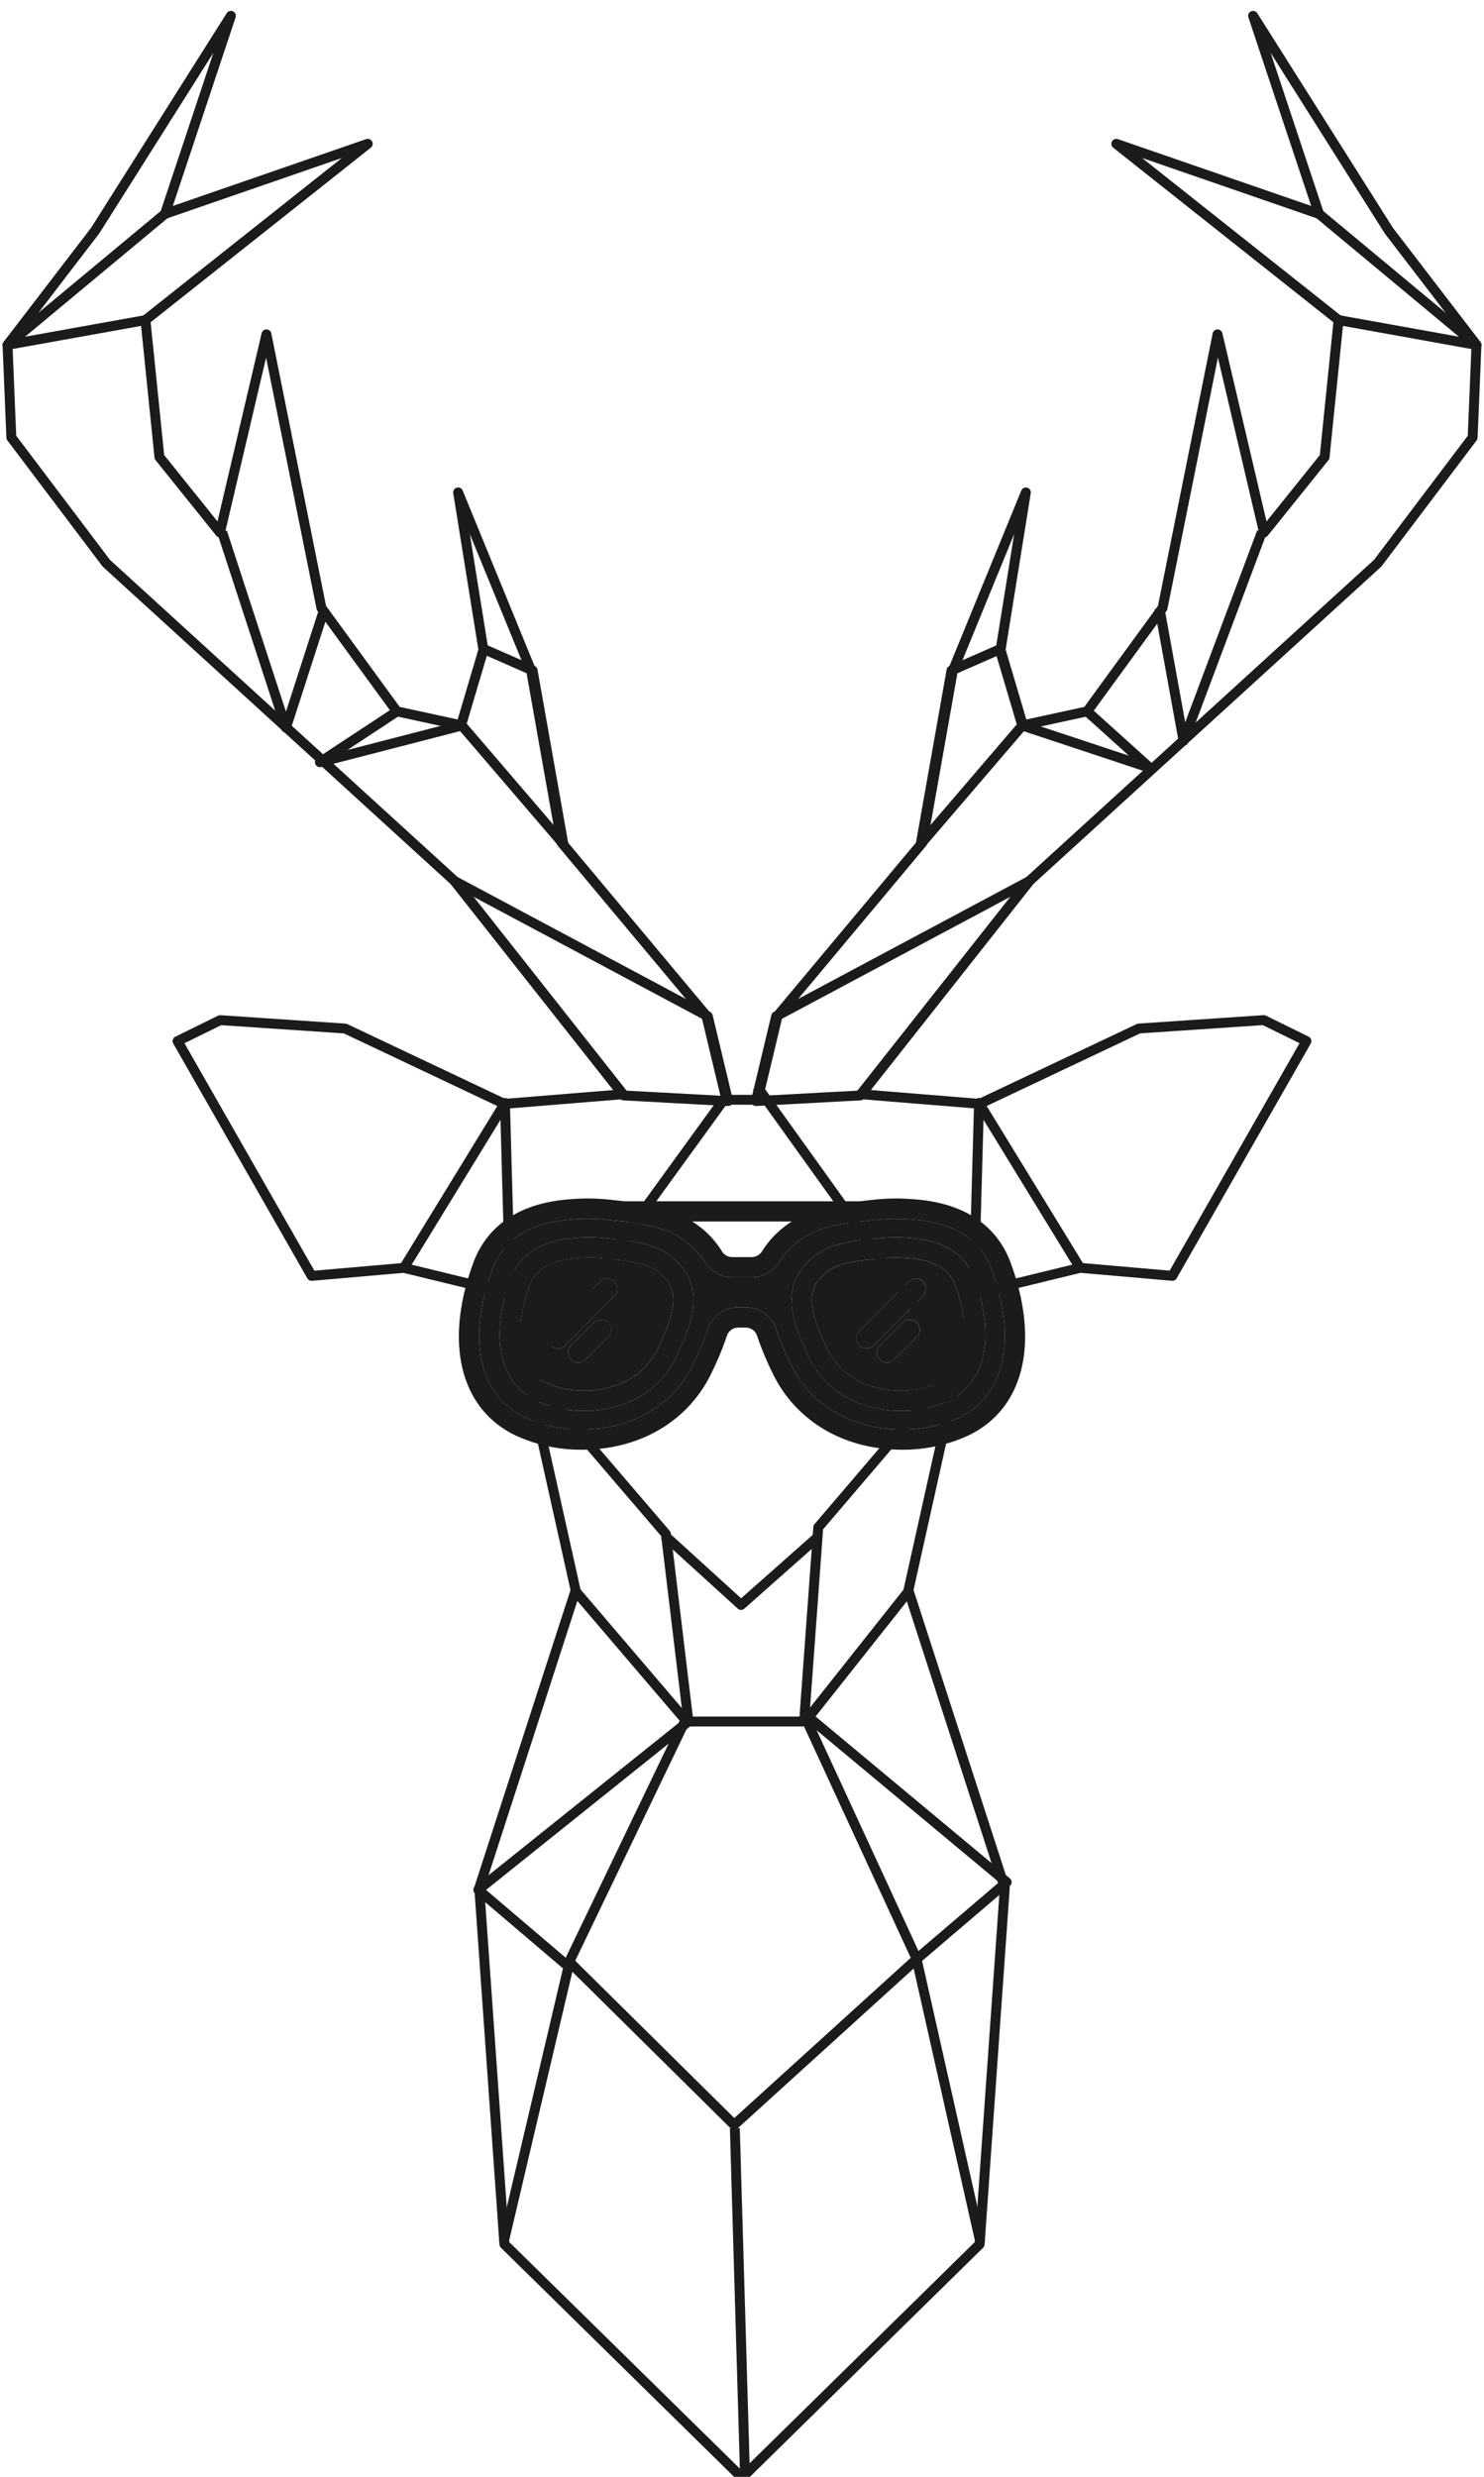 <?xml version="1.0" encoding="UTF-8"?> <svg xmlns="http://www.w3.org/2000/svg" xmlns:xlink="http://www.w3.org/1999/xlink" width="300" height="500.496" viewBox="0 0 300 500.496"><defs><clipPath id="clip-path"><rect id="Rechteck_115" data-name="Rechteck 115" width="300" height="500.496" fill="none" stroke="#1d1b19" stroke-linejoin="round" stroke-width="2"></rect></clipPath><clipPath id="clip-path-3"><rect id="Rechteck_119" data-name="Rechteck 119" width="114.594" height="50.889" fill="#1d1b19"></rect></clipPath><clipPath id="clip-path-4"><rect id="Rechteck_118" data-name="Rechteck 118" width="114.466" height="50.761" fill="#1d1b19"></rect></clipPath></defs><g id="Gruppe_3800" data-name="Gruppe 3800" transform="translate(-1389 -9552.492)"><g id="Gruppe_3793" data-name="Gruppe 3793" transform="translate(1389 9552.492)"><g id="Gruppe_3790" data-name="Gruppe 3790"><g id="Gruppe_3789" data-name="Gruppe 3789" clip-path="url(#clip-path)"><path id="Pfad_13395" data-name="Pfad 13395" d="M153.4,222.775l4.053-16.968,29.264-34.985,6.158-34.73,14.77-36.047-5.116,31.813,4.517,15.246,12.989-2.823,15.247-20.895L246.392,68.1l9.395,40.034,12.249-15.241,2.824-27.671L225.919,29.6l40.987,14.161L253.58,3.738l27.444,43.414,17.714,23.085-.773,18.7-19.2,25.412-70.589,64.376-33.882,42.918,24.013,1.951,32.176-15.222,25.256-1.7,8.626,4.239L237.26,258.352l-18.638-1.622-21.376,5.2L183.9,321.881l19.482,60.142-5.082,72L150.86,500.61h-1.2l-47.436-46.588-5.082-72,19.482-60.142L103.27,261.935l-21.376-5.2-18.637,1.622L36.151,210.916l8.626-4.239,25.256,1.7L102.209,223.6l24.013-1.951L92.339,178.728,21.751,114.352,2.55,88.94l-.773-18.7L19.492,47.152,46.936,3.738,33.61,43.764,74.6,29.6l-44.94,35.62,2.824,27.671L44.73,108.134,54.124,68.1l11.109,55.287L80.48,144.281,93.469,147.1l4.517-15.246L92.87,100.045l14.77,36.047,6.158,34.73,29.264,34.985,4.053,16.968Z" transform="translate(-0.258 -0.542)" fill="none" stroke="#1d1b19" stroke-linejoin="round" stroke-miterlimit="10" stroke-width="2"></path><path id="Pfad_13396" data-name="Pfad 13396" d="M33.61,50.557,1.777,77.03l27.879-5.014" transform="translate(-0.258 -7.336)" fill="none" stroke="#1d1b19" stroke-linejoin="round" stroke-miterlimit="10" stroke-width="2"></path><path id="Pfad_13397" data-name="Pfad 13397" d="M311.9,50.557,343.737,77.03l-27.879-5.014" transform="translate(-45.256 -7.336)" fill="none" stroke="#1d1b19" stroke-linejoin="round" stroke-miterlimit="10" stroke-width="2"></path></g></g><path id="Pfad_13398" data-name="Pfad 13398" d="M295.616,125.853l-15.835,42.2-4.867-26.8" transform="translate(-40.519 -18.356)" fill="none" stroke="#1d1b19" stroke-linejoin="round" stroke-miterlimit="10" stroke-width="2"></path><path id="Pfad_13399" data-name="Pfad 13399" d="M52.019,125.853l12.91,39.538,7.793-24.138" transform="translate(-7.117 -18.349)" fill="none" stroke="#1d1b19" stroke-linejoin="round" stroke-miterlimit="10" stroke-width="2"></path><path id="Pfad_13400" data-name="Pfad 13400" d="M109.043,153.6l9.748,4.275,6.217,35.067L104.482,169l-28.7,7.412,15.585-10.263" transform="translate(-11.118 -22.395)" fill="none" stroke="#1d1b19" stroke-linejoin="round" stroke-miterlimit="10" stroke-width="2"></path><path id="Pfad_13401" data-name="Pfad 13401" d="M251.747,166.146l12.66,11.4L238.633,169,234.072,153.6l-9.748,4.275-6.217,35.067L238.633,169" transform="translate(-31.973 -22.395)" fill="none" stroke="#1d1b19" stroke-linejoin="round" stroke-miterlimit="10" stroke-width="2"></path><path id="Pfad_13402" data-name="Pfad 13402" d="M158.924,235.769l-51.215-27.341,34.211,43.334,21.1,1.14Z" transform="translate(-15.828 -30.409)" fill="none" stroke="#1d1b19" stroke-linejoin="round" stroke-miterlimit="10" stroke-width="2"></path><path id="Pfad_13403" data-name="Pfad 13403" d="M179.135,252.9l4.092-17.132,51.214-27.341-34.211,43.334Z" transform="translate(-26.323 -30.409)" fill="none" stroke="#1d1b19" stroke-linejoin="round" stroke-miterlimit="10" stroke-width="2"></path><path id="Pfad_13404" data-name="Pfad 13404" d="M95.492,294.366,116,260.912l1.071,38.71" transform="translate(-13.916 -38.037)" fill="none" stroke="#1d1b19" stroke-linejoin="round" stroke-miterlimit="10" stroke-width="2"></path><path id="Pfad_13405" data-name="Pfad 13405" d="M230.422,299.621l1.071-38.71L252,294.366" transform="translate(-33.58 -38.037)" fill="none" stroke="#1d1b19" stroke-linejoin="round" stroke-miterlimit="10" stroke-width="2"></path><path id="Pfad_13406" data-name="Pfad 13406" d="M136.113,375.877l22.807,26.7h23.947l21.17-26.7" transform="translate(-20.075 -54.712)" fill="none" stroke="#1d1b19" stroke-linejoin="round" stroke-miterlimit="10" stroke-width="2"></path><path id="Pfad_13407" data-name="Pfad 13407" d="M157.259,362.942l15.519,14.116,15.735-13.93" transform="translate(-22.968 -52.748)" fill="none" stroke="#1d1b19" stroke-linejoin="round" stroke-miterlimit="10" stroke-width="2"></path><path id="Pfad_13408" data-name="Pfad 13408" d="M163.785,259.951l-40.672,56.067,28.136,32.833L155.8,386.72l-42.478,34.021,18.531,15.775" transform="translate(-16.631 -38.874)" fill="none" stroke="#1d1b19" stroke-linejoin="round" stroke-miterlimit="10" stroke-width="2"></path><path id="Pfad_13409" data-name="Pfad 13409" d="M156.616,406.813l-23.947,49.8-13.4,56.923" transform="translate(-17.444 -60.506)" fill="none" stroke="#1d1b19" stroke-linejoin="round" stroke-miterlimit="10" stroke-width="2"></path><path id="Pfad_13410" data-name="Pfad 13410" d="M190.278,406.813l22.807,49.416,12.9,57.3" transform="translate(-27.819 -60.506)" fill="none" stroke="#1d1b19" stroke-linejoin="round" stroke-miterlimit="10" stroke-width="2"></path><path id="Pfad_13411" data-name="Pfad 13411" d="M134.792,436.516l33.64,33.26,37.062-33.64,18.035-15.395L182.687,386.72l2.753-37.682,28-32.786-40.375-56.3" transform="translate(-20.02 -40.414)" fill="none" stroke="#1d1b19" stroke-linejoin="round" stroke-miterlimit="10" stroke-width="2"></path><g id="Gruppe_3792" data-name="Gruppe 3792"><g id="Gruppe_3791" data-name="Gruppe 3791" clip-path="url(#clip-path)"><line id="Linie_36" data-name="Linie 36" x2="2.05" y2="70.023" transform="translate(148.552 430.045)" fill="none" stroke="#1d1b19" stroke-miterlimit="10" stroke-width="2"></line></g></g></g><g id="Gruppe_3799" data-name="Gruppe 3799" transform="translate(1481.703 9794.609)"><g id="Gruppe_3798" data-name="Gruppe 3798" clip-path="url(#clip-path-3)"><g id="Gruppe_3797" data-name="Gruppe 3797" transform="translate(0.064 0.064)"><g id="Gruppe_3796" data-name="Gruppe 3796" clip-path="url(#clip-path-4)"><g id="Gruppe_3795" data-name="Gruppe 3795"><g id="Gruppe_3794" data-name="Gruppe 3794" clip-path="url(#clip-path-4)"><path id="Pfad_13412" data-name="Pfad 13412" d="M307.316,52.421c2.744,7.4,3.372,16.433-3.087,19.562a19.578,19.578,0,0,1-14.377.6,14.615,14.615,0,0,1-8.546-7.625c-1.848-3.945-4.378-9.352-2.061-13.1a9.4,9.4,0,0,1,5.241-3.7,29.482,29.482,0,0,1,5.941-1.019l.842-.09,1.065-.121a28.854,28.854,0,0,1,5.354-.056c4.05.28,6.911,1.46,8.508,3.516a7.539,7.539,0,0,1,1.122,2.043M300.8,54.515a2.045,2.045,0,1,0-2.892-2.892l-9.994,9.994a2.044,2.044,0,1,0,2.892,2.89Zm-1.283,8.305a2.045,2.045,0,1,0-2.892-2.892l-4.568,4.566a2.045,2.045,0,1,0,2.892,2.892Z" transform="translate(-206.951 -34.828)" fill="#1d1b19"></path><path id="Pfad_13413" data-name="Pfad 13413" d="M78.361,51.85c2.323,3.757-.21,9.16-2.061,13.1a14.6,14.6,0,0,1-8.544,7.625,19.574,19.574,0,0,1-14.38-.6c-6.457-3.129-5.828-12.157-3.087-19.559a7.827,7.827,0,0,1,1.122-2.048c1.6-2.053,4.461-3.234,8.51-3.513.932-.064,1.791-.095,2.592-.095a23.32,23.32,0,0,1,2.762.151l1.907.21a29.513,29.513,0,0,1,5.941,1.019,9.39,9.39,0,0,1,5.238,3.7M67.426,54.514a2.044,2.044,0,0,0-2.89-2.892l-9.994,9.994a2.044,2.044,0,1,0,2.892,2.89Zm-1.283,8.305a2.045,2.045,0,0,0-2.892-2.892l-4.566,4.566a2.044,2.044,0,1,0,2.89,2.892Z" transform="translate(-35.984 -34.828)" fill="#1d1b19"></path><path id="Pfad_13414" data-name="Pfad 13414" d="M119.828,26.41c5.182,13.992,2.744,25.428-6.362,29.845a27.366,27.366,0,0,1-11.7,2.515c-10.238,0-18.694-5-22.623-13.387a57.989,57.989,0,0,1-2.818-6.809,6.486,6.486,0,0,0-6.208-4.484H68.658a6.485,6.485,0,0,0-6.206,4.484,57.967,57.967,0,0,1-2.821,6.809C55.7,53.766,47.246,58.771,37.008,58.771a27.334,27.334,0,0,1-11.7-2.515C16.2,51.839,13.764,40.4,18.943,26.413a14.534,14.534,0,0,1,2.133-3.863c2.869-3.693,7.566-5.787,13.949-6.231a38.307,38.307,0,0,1,7.366.1l2.125.234a39.149,39.149,0,0,1,8.1,1.43,16.457,16.457,0,0,1,9.144,6.686.145.145,0,0,0,.013.021,6.948,6.948,0,0,0,2.438,2.387,6.441,6.441,0,0,0,3.213.86h3.922A6.638,6.638,0,0,0,76.991,24.8c.005-.013.013-.021.018-.033a16.5,16.5,0,0,1,9.147-6.686,39.319,39.319,0,0,1,8.118-1.432l2.133-.234a38.191,38.191,0,0,1,7.338-.1c6.39.444,11.085,2.538,13.954,6.229a14.432,14.432,0,0,1,2.13,3.863m-8.61,26.527c7.461-3.619,9.429-13.071,5.135-24.664a11.61,11.61,0,0,0-1.727-3.136c-2.341-3.01-6.2-4.72-11.459-5.084a32.645,32.645,0,0,0-6.126.077l-1,.115-.832.087a32.954,32.954,0,0,0-6.765,1.191,13.445,13.445,0,0,0-7.471,5.449c-3.483,5.633-.282,12.468,1.838,16.99a18.544,18.544,0,0,0,10.882,9.745,23.692,23.692,0,0,0,7.858,1.3,22.521,22.521,0,0,0,9.67-2.071M56.175,43.962c2.12-4.52,5.325-11.351,1.838-16.99a13.439,13.439,0,0,0-7.471-5.446,32.73,32.73,0,0,0-6.765-1.193l-.832-.087-1-.115a32.665,32.665,0,0,0-6.129-.077c-5.261.364-9.116,2.074-11.459,5.084a11.855,11.855,0,0,0-1.727,3.136C18.332,39.866,20.3,49.318,27.764,52.937a22.467,22.467,0,0,0,9.67,2.071,23.692,23.692,0,0,0,7.858-1.3,18.544,18.544,0,0,0,10.882-9.745" transform="translate(-12.154 -12.101)" fill="#1d1b19"></path><path id="Pfad_13415" data-name="Pfad 13415" d="M111.758,13.14c5.977,16.138,2.756,29.53-8.413,34.945a31.511,31.511,0,0,1-13.484,2.926c-11.865,0-21.7-5.885-26.324-15.74a61.8,61.8,0,0,1-3.008-7.289,2.411,2.411,0,0,0-2.318-1.65H56.754a2.409,2.409,0,0,0-2.315,1.648,62.106,62.106,0,0,1-3.008,7.291c-4.62,9.855-14.459,15.74-26.324,15.74a31.511,31.511,0,0,1-13.484-2.926C.456,42.67-2.77,29.281,3.2,13.14A18.64,18.64,0,0,1,5.94,8.19c3.619-4.65,9.3-7.273,16.9-7.8a41.631,41.631,0,0,1,8.118.115l2.089.228c.216.021.444.049.662.072H81.261c.223-.023.457-.051.675-.074L84.033.5A41.916,41.916,0,0,1,92.122.39c7.6.526,13.284,3.149,16.9,7.8a18.545,18.545,0,0,1,2.736,4.951ZM101.561,44.4c9.106-4.417,11.544-15.853,6.362-29.845a14.432,14.432,0,0,0-2.13-3.863C102.924,7.006,98.23,4.912,91.84,4.468a38.191,38.191,0,0,0-7.338.1L82.369,4.8a39.319,39.319,0,0,0-8.118,1.432A16.5,16.5,0,0,0,65.1,12.917c-.005.013-.013.021-.018.033a6.638,6.638,0,0,1-5.644,3.234H55.522a6.441,6.441,0,0,1-3.213-.86,6.948,6.948,0,0,1-2.438-2.387.144.144,0,0,1-.013-.021,16.457,16.457,0,0,0-9.144-6.686,39.149,39.149,0,0,0-8.1-1.43l-2.125-.234a38.307,38.307,0,0,0-7.366-.1C16.737,4.912,12.041,7.006,9.172,10.7a14.534,14.534,0,0,0-2.133,3.863C1.86,28.552,4.3,39.988,13.409,44.4A27.334,27.334,0,0,0,25.1,46.92c10.238,0,18.694-5,22.623-13.387a57.967,57.967,0,0,0,2.821-6.809,6.485,6.485,0,0,1,6.206-4.484h1.458a6.486,6.486,0,0,1,6.208,4.484,57.989,57.989,0,0,0,2.818,6.809C71.167,41.915,79.623,46.92,89.861,46.92a27.366,27.366,0,0,0,11.7-2.515M67.553,4.894H47.422a18.814,18.814,0,0,1,5.916,5.872,1.661,1.661,0,0,1,.1.185,2.533,2.533,0,0,0,2.081,1.142h3.922a2.586,2.586,0,0,0,2.169-1.3c.021-.038.046-.072.069-.108a19.087,19.087,0,0,1,5.872-5.793" transform="translate(-0.25 -0.25)" fill="#1d1b19"></path><path id="Pfad_13416" data-name="Pfad 13416" d="M299.292,39.153c4.294,11.593,2.325,21.045-5.135,24.664a22.521,22.521,0,0,1-9.67,2.071,23.692,23.692,0,0,1-7.858-1.3,18.544,18.544,0,0,1-10.882-9.745c-2.12-4.522-5.32-11.357-1.838-16.99a13.445,13.445,0,0,1,7.471-5.449,32.954,32.954,0,0,1,6.765-1.191l.832-.087,1-.115a32.645,32.645,0,0,1,6.126-.077c5.264.364,9.119,2.074,11.459,5.084a11.611,11.611,0,0,1,1.727,3.136M292.37,60.134c6.46-3.129,5.831-12.157,3.087-19.562a7.54,7.54,0,0,0-1.122-2.043c-1.6-2.056-4.458-3.236-8.508-3.516a28.854,28.854,0,0,0-5.354.056l-1.065.121-.842.09a29.482,29.482,0,0,0-5.941,1.019,9.4,9.4,0,0,0-5.241,3.7c-2.318,3.752.213,9.16,2.061,13.1a14.615,14.615,0,0,0,8.546,7.625,19.579,19.579,0,0,0,14.377-.6" transform="translate(-195.093 -22.98)" fill="#1d1b19"></path><path id="Pfad_13417" data-name="Pfad 13417" d="M326.854,63.952a2.046,2.046,0,0,1,0,2.892l-9.994,9.991a2.044,2.044,0,1,1-2.892-2.89l9.994-9.994a2.046,2.046,0,0,1,2.892,0" transform="translate(-233.009 -47.158)" fill="#1d1b19"></path><path id="Pfad_13418" data-name="Pfad 13418" d="M337.569,96.312a2.046,2.046,0,0,1,0,2.892L333,103.77a2.045,2.045,0,1,1-2.892-2.892l4.568-4.566a2.046,2.046,0,0,1,2.892,0" transform="translate(-245.006 -71.213)" fill="#1d1b19"></path><path id="Pfad_13419" data-name="Pfad 13419" d="M69.951,37.852c3.488,5.639.282,12.47-1.838,16.99a18.544,18.544,0,0,1-10.882,9.745,23.692,23.692,0,0,1-7.858,1.3,22.467,22.467,0,0,1-9.67-2.071c-7.463-3.619-9.432-13.071-5.138-24.664a11.855,11.855,0,0,1,1.727-3.136c2.343-3.01,6.2-4.72,11.459-5.084a32.664,32.664,0,0,1,6.129.077l1,.115.832.087a32.73,32.73,0,0,1,6.765,1.193,13.439,13.439,0,0,1,7.471,5.446M64.41,53.107c1.85-3.945,4.384-9.347,2.061-13.1a9.39,9.39,0,0,0-5.238-3.7,29.513,29.513,0,0,0-5.941-1.019l-1.907-.21a23.32,23.32,0,0,0-2.762-.151c-.8,0-1.66.031-2.592.095-4.05.28-6.911,1.46-8.51,3.513A7.827,7.827,0,0,0,38.4,40.575c-2.741,7.4-3.37,16.43,3.087,19.559a19.574,19.574,0,0,0,14.38.6,14.6,14.6,0,0,0,8.544-7.625" transform="translate(-24.092 -22.98)" fill="#1d1b19"></path><path id="Pfad_13420" data-name="Pfad 13420" d="M83.712,63.952a2.042,2.042,0,0,1,0,2.892l-9.991,9.991a2.044,2.044,0,0,1-2.892-2.89l9.994-9.994a2.043,2.043,0,0,1,2.89,0" transform="translate(-52.269 -47.158)" fill="#1d1b19"></path><path id="Pfad_13421" data-name="Pfad 13421" d="M94.421,96.312a2.046,2.046,0,0,1,0,2.892l-4.568,4.566a2.044,2.044,0,1,1-2.89-2.892l4.566-4.566a2.046,2.046,0,0,1,2.892,0" transform="translate(-64.262 -71.213)" fill="#1d1b19"></path></g></g></g></g></g></g></g></svg> 